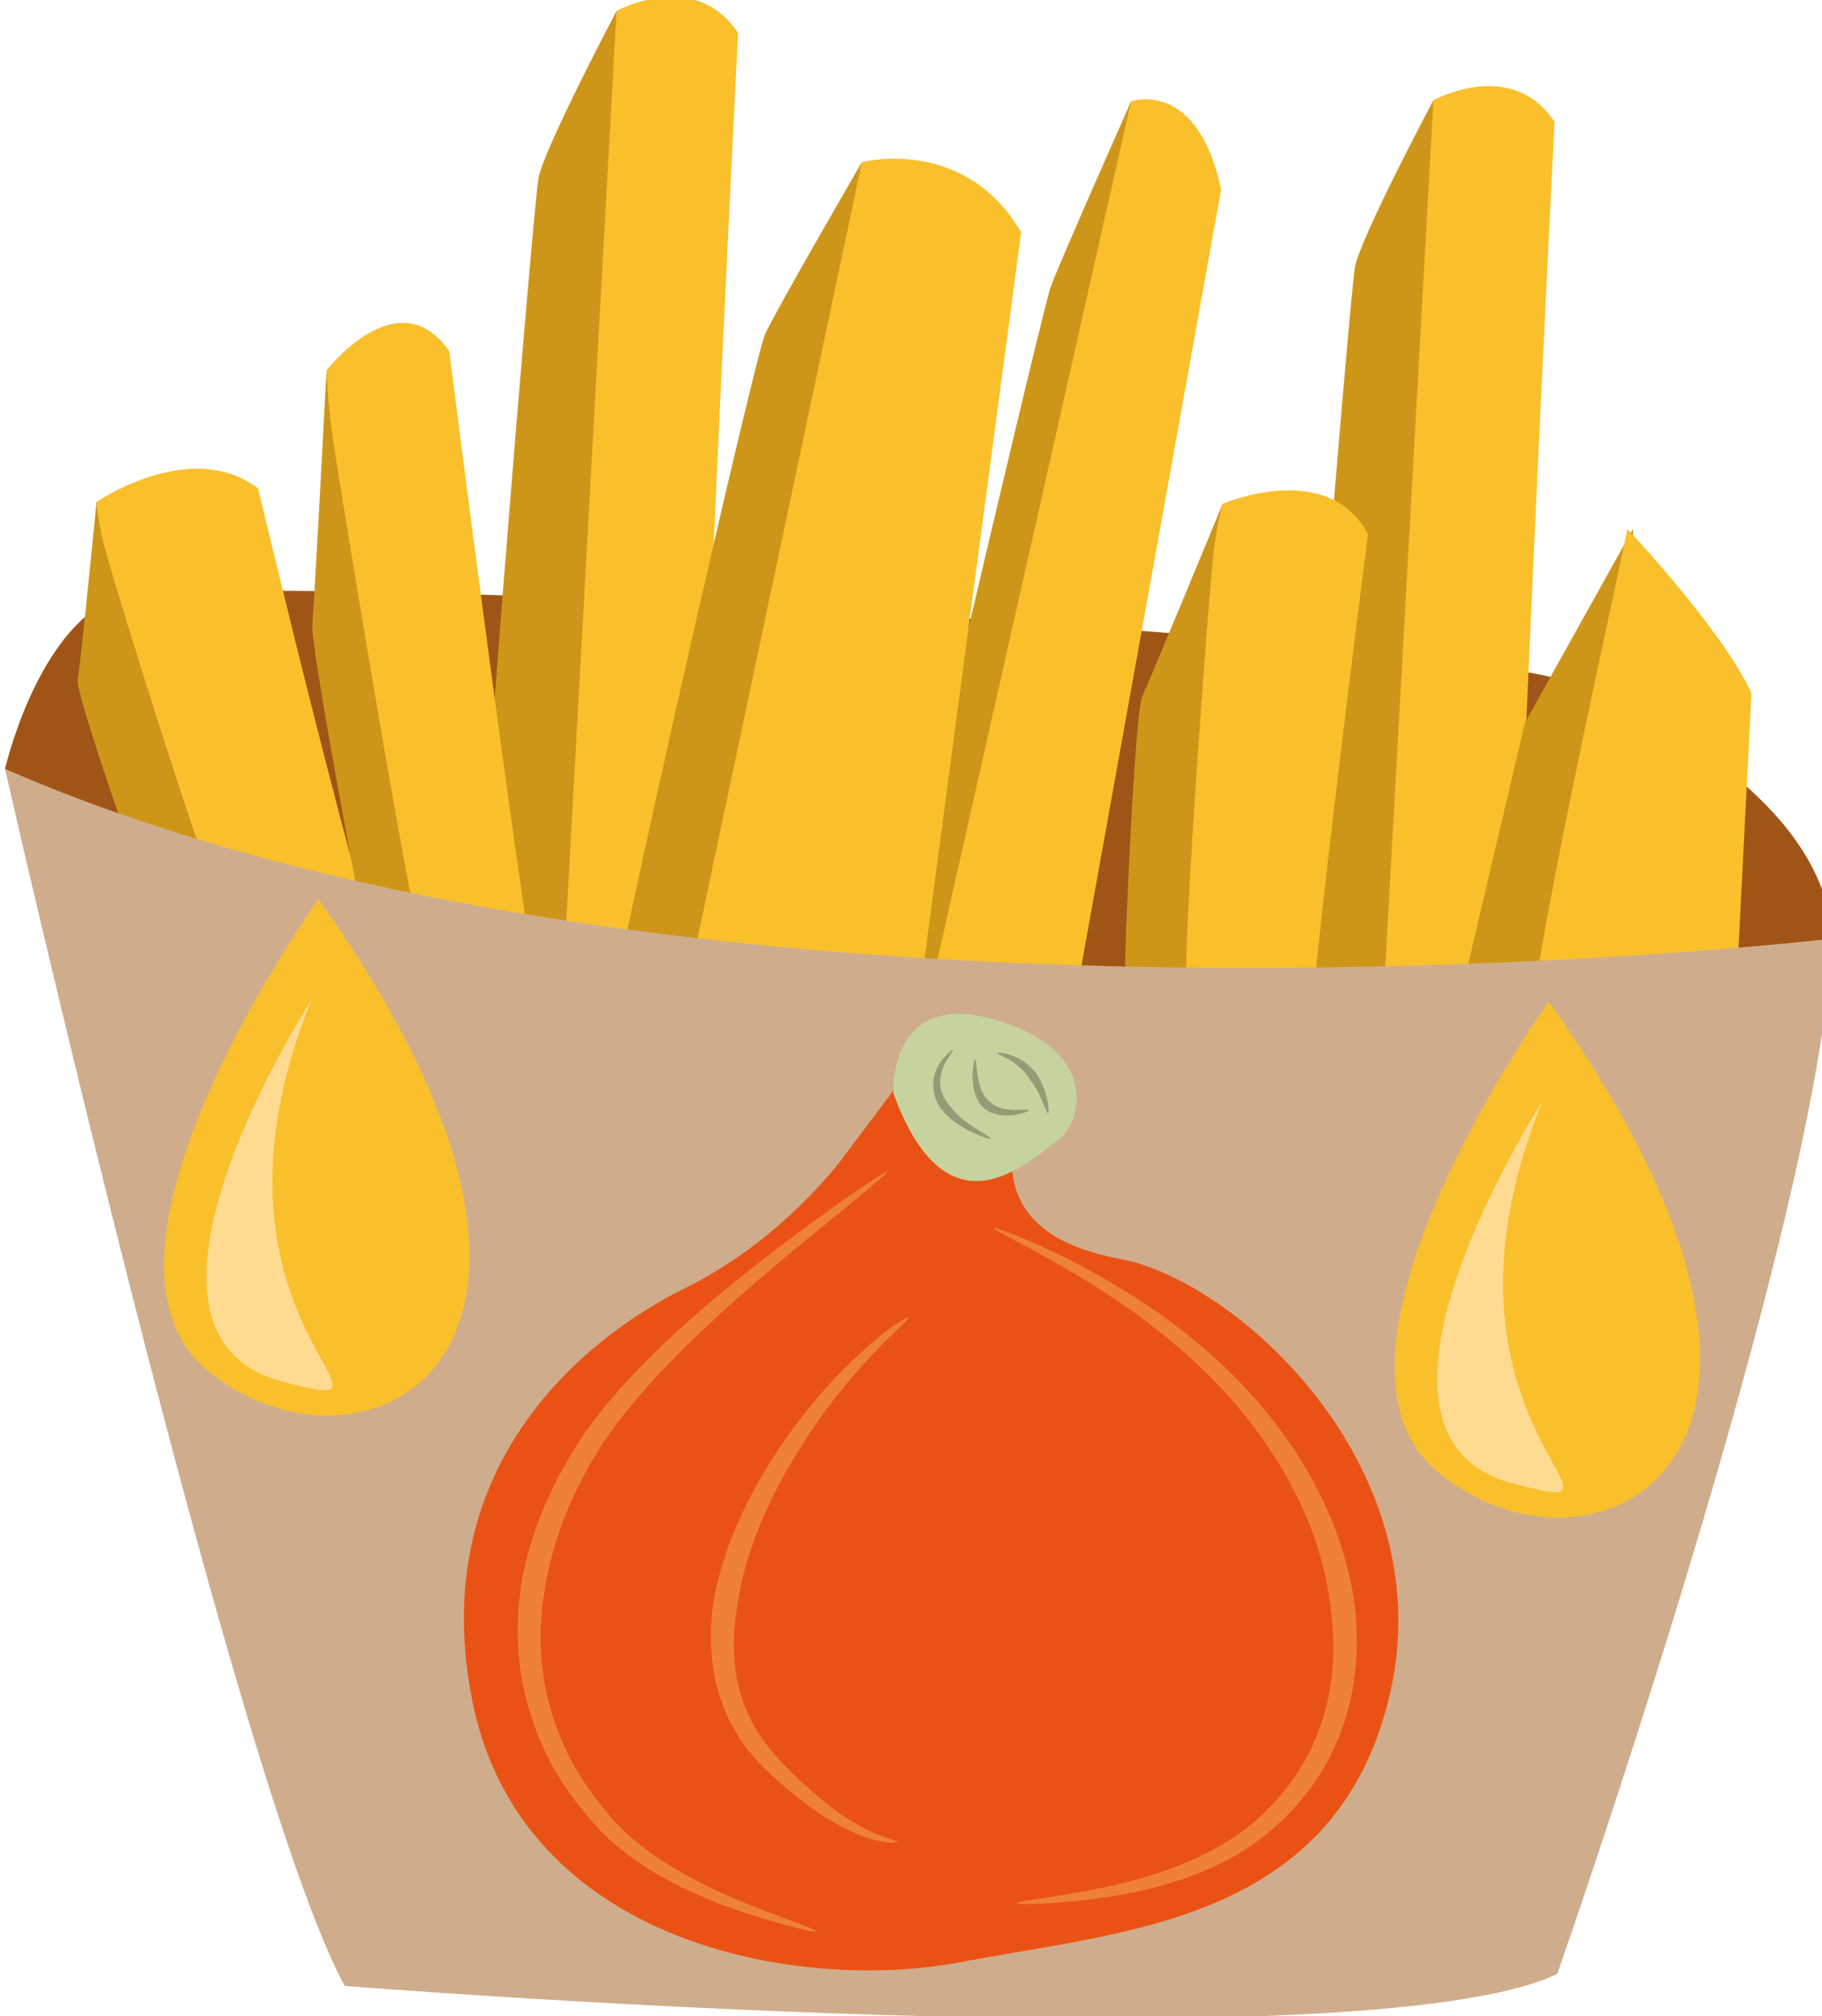 <?xml version="1.0" encoding="UTF-8" standalone="no"?>
<!-- Created with Inkscape (http://www.inkscape.org/) -->

<svg
   xmlns:dc="http://purl.org/dc/elements/1.1/"
   xmlns:cc="http://creativecommons.org/ns#"
   xmlns:rdf="http://www.w3.org/1999/02/22-rdf-syntax-ns#"
   xmlns:svg="http://www.w3.org/2000/svg"
   xmlns="http://www.w3.org/2000/svg"
   xmlns:sodipodi="http://sodipodi.sourceforge.net/DTD/sodipodi-0.dtd"
   xmlns:inkscape="http://www.inkscape.org/namespaces/inkscape"
   width="269.066mm"
   height="297.587mm"
   viewBox="0 0 269.066 297.587"
   version="1.1"
   id="svg8"
   inkscape:version="0.92.4 (5da689c313, 2019-01-14)"
   sodipodi:docname="4703.svg">
  <defs
     id="defs2">
    <style
       type="text/css"
       id="style2"><![CDATA[
    .fil5 {fill:#77401B;fill-rule:nonzero}
    .fil8 {fill:#774D31;fill-rule:nonzero}
    .fil9 {fill:#7CD6E0;fill-rule:nonzero}
    .fil7 {fill:#9B5C31;fill-rule:nonzero}
    .fil0 {fill:#A05517;fill-rule:nonzero}
    .fil2 {fill:#CE9619;fill-rule:nonzero}
    .fil3 {fill:#CFAD8C;fill-rule:nonzero}
    .fil6 {fill:#F48F42;fill-rule:nonzero}
    .fil4 {fill:#F5C29E;fill-rule:nonzero}
    .fil1 {fill:#F9C02B;fill-rule:nonzero}
   ]]></style>
    <style
       type="text/css"
       id="style2-1"><![CDATA[
    .str0 {stroke:white;stroke-width:70.56}
    .fil3 {fill:#4A4A2F;fill-rule:nonzero}
    .fil4 {fill:#686532;fill-rule:nonzero}
    .fil5 {fill:#878664;fill-rule:nonzero}
    .fil2 {fill:#C95700;fill-rule:nonzero}
    .fil1 {fill:#EC7703;fill-rule:nonzero}
    .fil0 {fill:white;fill-rule:nonzero}
   ]]></style>
    <style
       type="text/css"
       id="style2-8"><![CDATA[
    .fil3 {fill:#949B76;fill-rule:nonzero}
    .fil1 {fill:#C7D39F;fill-rule:nonzero}
    .fil0 {fill:#EA5215;fill-rule:nonzero}
    .fil2 {fill:#EF8137;fill-rule:nonzero}
   ]]></style>
    <style
       type="text/css"
       id="style2-80"><![CDATA[
    .fil1 {fill:#949B76;fill-rule:nonzero}
    .fil0 {fill:#EDC7A2;fill-rule:nonzero}
    .fil2 {fill:#F4DCC9;fill-rule:nonzero}
    .fil3 {fill:#F5E0D0;fill-rule:nonzero}
   ]]></style>
    <style
       type="text/css"
       id="style2-6"><![CDATA[
    .fil3 {fill:#4A4A2F;fill-rule:nonzero}
    .fil2 {fill:#683611;fill-rule:nonzero}
    .fil4 {fill:#686532;fill-rule:nonzero}
    .fil5 {fill:#878664;fill-rule:nonzero}
    .fil1 {fill:#9B5927;fill-rule:nonzero}
    .fil0 {fill:#D68543;fill-rule:nonzero}
   ]]></style>
    <style
       type="text/css"
       id="style2-2"><![CDATA[
    .fil5 {fill:#BA5E5B;fill-rule:nonzero}
    .fil3 {fill:#BD3B3B;fill-rule:nonzero}
    .fil1 {fill:#C2332E;fill-rule:nonzero}
    .fil0 {fill:#C95454;fill-rule:nonzero}
    .fil2 {fill:#E1DCC9;fill-rule:nonzero}
    .fil4 {fill:#F1EFD8;fill-rule:nonzero}
   ]]></style>
    <style
       type="text/css"
       id="style2-25"><![CDATA[
    .fil8 {fill:#6E3357;fill-rule:nonzero}
    .fil4 {fill:#89892E;fill-rule:nonzero}
    .fil3 {fill:#994374;fill-rule:nonzero}
    .fil1 {fill:#A3A549;fill-rule:nonzero}
    .fil5 {fill:#D0D354;fill-rule:nonzero}
    .fil0 {fill:#D6C2A1;fill-rule:nonzero}
    .fil6 {fill:#DADD5E;fill-rule:nonzero}
    .fil7 {fill:#E6D6BE;fill-rule:nonzero}
    .fil2 {fill:#F3E7D1;fill-rule:nonzero}
   ]]></style>
    <style
       type="text/css"
       id="style2-82"><![CDATA[
    .fil5 {fill:#77401B;fill-rule:nonzero}
    .fil8 {fill:#774D31;fill-rule:nonzero}
    .fil7 {fill:#9B5C31;fill-rule:nonzero}
    .fil0 {fill:#A05517;fill-rule:nonzero}
    .fil2 {fill:#CE9619;fill-rule:nonzero}
    .fil3 {fill:#CFAD8C;fill-rule:nonzero}
    .fil6 {fill:#F48F42;fill-rule:nonzero}
    .fil4 {fill:#F5C29E;fill-rule:nonzero}
    .fil1 {fill:#F9C02B;fill-rule:nonzero}
    .fil9 {fill:#FFDB92;fill-rule:nonzero}
   ]]></style>
  </defs>
  <sodipodi:namedview
     id="base"
     pagecolor="#ffffff"
     bordercolor="#666666"
     borderopacity="1.0"
     inkscape:pageopacity="0.0"
     inkscape:pageshadow="2"
     inkscape:zoom="0.35"
     inkscape:cx="-390.47468"
     inkscape:cy="668.47982"
     inkscape:document-units="mm"
     inkscape:current-layer="Vrstva_x0020_1"
     showgrid="false"
     inkscape:window-width="2400"
     inkscape:window-height="1321"
     inkscape:window-x="-9"
     inkscape:window-y="-9"
     inkscape:window-maximized="1" />
  <g
     inkscape:label="Vrstva 1"
     inkscape:groupmode="layer"
     id="layer1"
     transform="translate(-73.075,-28.115)">
    <g
       inkscape:label="Vrstva 1"
       inkscape:groupmode="layer"
       transform="matrix(1.309,0,0,1.309,-405.636,-158.378)"
       id="layer1-6">
      <g
         inkscape:label="Vrstva 1"
         inkscape:groupmode="layer"
         transform="matrix(0.265,0,0,0.265,143.864,187.582)"
         id="layer1-0">
        <g
           inkscape:label="Vrstva 1"
           inkscape:groupmode="layer"
           transform="matrix(0.265,0,0,0.265,28.488,11.308)"
           id="layer1-7">
          <g
             transform="matrix(0.616,0,0,0.616,-6656.81,-7959.18)"
             id="Vrstva_x0020_1">
            <g
               transform="matrix(1.003,0,0,1.003,7612.977,-242.983)"
               id="Vrstva_x0020_1-7">
              <path
                 inkscape:connector-curvature="0"
                 d="m 8136,14014 c 0,0 77,-337 266,-435 189,-98 3511,84 3826,217 315,133 645,365 659,659 l -2060,610 -1738,-400 z"
                 style="fill:#a05517;fill-rule:nonzero"
                 id="path7-2"
                 class="fil0" />
              <path
                 inkscape:connector-curvature="0"
                 d="m 9565,14960 c 0,0 147,-2845 161,-2916 0,0 204,-112 316,57 0,0 -133,2620 -105,2704 z"
                 style="fill:#f9c02b;fill-rule:nonzero"
                 id="path9-5"
                 class="fil1" />
              <path
                 inkscape:connector-curvature="0"
                 d="m 9726,12044 c 0,0 -189,358 -203,435 -14,77 -175,2032 -161,2130 l 203,351 z"
                 style="fill:#ce9619;fill-rule:nonzero"
                 id="path11-9"
                 class="fil2" />
              <path
                 inkscape:connector-curvature="0"
                 d="m 11689,15191 c 0,0 147,-2845 161,-2915 0,0 203,-112 315,56 0,0 -133,2620 -105,2705 z"
                 style="fill:#f9c02b;fill-rule:nonzero"
                 id="path13-7"
                 class="fil1" />
              <path
                 inkscape:connector-curvature="0"
                 d="m 11850,12276 c 0,0 -190,357 -204,434 -14,77 -175,2032 -161,2130 l 203,351 z"
                 style="fill:#ce9619;fill-rule:nonzero"
                 id="path15-4"
                 class="fil2" />
              <path
                 inkscape:connector-curvature="0"
                 d="m 8374,13320 c 0,0 -42,427 -49,462 -7,35 175,554 203,617 28,63 7,28 7,28 l 365,231 c 0,0 266,-70 238,-84 -28,-14 -294,-490 -294,-490 z"
                 style="fill:#ce9619;fill-rule:nonzero"
                 id="path17-5"
                 class="fil2" />
              <path
                 inkscape:connector-curvature="0"
                 d="m 8696,14357 c -28,-28 -294,-876 -308,-946 -14,-70 -14,-91 -14,-91 0,0 245,-168 420,-35 0,0 281,1177 344,1289 z"
                 style="fill:#f9c02b;fill-rule:nonzero"
                 id="path19-4"
                 class="fil1" />
              <path
                 inkscape:connector-curvature="0"
                 d="m 11302,13325 c 0,0 -191,463 -209,500 -19,37 -47,664 -45,742 1,78 -4,33 -4,33 l 233,359 c 0,0 257,-3 238,-26 -20,-24 -80,-628 -80,-628 z"
                 style="fill:#ce9619;fill-rule:nonzero"
                 id="path21-2"
                 class="fil2" />
              <path
                 inkscape:connector-curvature="0"
                 d="m 11209,14567 c -14,-39 59,-1055 72,-1137 13,-82 21,-105 21,-105 0,0 273,-118 378,79 0,0 -180,1387 -165,1529 z"
                 style="fill:#f9c02b;fill-rule:nonzero"
                 id="path23-9"
                 class="fil1" />
              <path
                 inkscape:connector-curvature="0"
                 d="m 8972,12978 c 0,0 -32,611 -37,661 -6,50 133,790 154,880 21,90 5,40 5,40 l 277,330 c 0,0 202,-100 181,-120 -22,-20 -224,-700 -224,-700 z"
                 style="fill:#ce9619;fill-rule:nonzero"
                 id="path25-8"
                 class="fil2" />
              <path
                 inkscape:connector-curvature="0"
                 d="m 9217,14459 c -22,-40 -224,-1251 -235,-1351 -10,-100 -10,-130 -10,-130 0,0 186,-240 319,-50 0,0 213,1681 261,1841 z"
                 style="fill:#f9c02b;fill-rule:nonzero"
                 id="path27-0"
                 class="fil1" />
              <path
                 inkscape:connector-curvature="0"
                 d="m 11064,12279 c 0,0 -184,414 -209,482 -24,68 -437,1829 -453,1938 -15,109 -16,-10 -16,-10 l 121,186 241,-463 323,-1912 z"
                 style="fill:#ce9619;fill-rule:nonzero"
                 id="path29-43"
                 class="fil2" />
              <path
                 inkscape:connector-curvature="0"
                 d="m 10515,14711 549,-2432 c 0,0 172,-61 234,229 l -430,2389 c 0,0 -310,-56 -353,-186 z"
                 style="fill:#f9c02b;fill-rule:nonzero"
                 id="path31-3"
                 class="fil1" />
              <polygon
                 points="11867,14833 12188,14756 12369,14364 12369,13390 12088,13894 "
                 style="fill:#ce9619;fill-rule:nonzero"
                 id="polygon33-3"
                 class="fil2" />
              <path
                 inkscape:connector-curvature="0"
                 d="m 12109,14707 c -43,-25 245,-1296 245,-1317 0,0 245,259 323,427 l -43,848 c 0,0 -490,63 -525,42 z"
                 style="fill:#f9c02b;fill-rule:nonzero"
                 id="path35-5"
                 class="fil1" />
              <path
                 inkscape:connector-curvature="0"
                 d="m 10364,12437 c 0,0 -224,385 -252,448 -28,63 -393,1668 -400,1766 -7,98 -28,-7 -28,-7 l 225,154 308,-434 196,-1731 z"
                 style="fill:#ce9619;fill-rule:nonzero"
                 id="path37-9"
                 class="fil2" />
              <path
                 inkscape:connector-curvature="0"
                 d="m 9895,14651 469,-2214 c 0,0 266,-70 414,182 l -288,2165 c 0,0 -504,-21 -595,-133 z"
                 style="fill:#f9c02b;fill-rule:nonzero"
                 id="path39-8"
                 class="fil1" />
              <path
                 inkscape:connector-curvature="0"
                 d="m 8136,14014 c 0,0 599,2638 883,3163 0,0 2648,211 3153,-31 0,0 683,-1945 715,-2691 0,0 -2943,347 -4751,-441 z"
                 style="fill:#cfad8c;fill-rule:nonzero"
                 id="path41-5"
                 class="fil3" />
              <g
                 id="_395941888">
                <path
                   inkscape:connector-curvature="0"
                   d="m 8951,14353 c 0,0 -657,916 -290,1223 402,335 1141,-30 290,-1223 z"
                   style="fill:#f9c02b;fill-rule:nonzero"
                   id="path78-2"
                   class="fil1" />
                <path
                   inkscape:connector-curvature="0"
                   d="m 8933,14614 c 0,0 -557,861 -80,991 404,109 -263,-148 80,-991 z"
                   style="fill:#ffdb92;fill-rule:nonzero"
                   id="path80"
                   class="fil9" />
              </g>
              <g
                 id="_395941216">
                <path
                   inkscape:connector-curvature="0"
                   d="m 12150,14619 c 0,0 -656,916 -289,1222 402,335 1141,-29 289,-1222 z"
                   style="fill:#f9c02b;fill-rule:nonzero"
                   id="path83"
                   class="fil1" />
                <path
                   inkscape:connector-curvature="0"
                   d="m 12133,14879 c 0,0 -557,862 -80,991 404,110 -263,-147 80,-991 z"
                   style="fill:#ffdb92;fill-rule:nonzero"
                   id="path85"
                   class="fil9" />
              </g>
            </g>
            <g
               transform="matrix(0.469,0,0,0.469,13241.402,8729.788)"
               id="Vrstva_x0020_1-0">
              <path
                 inkscape:connector-curvature="0"
                 d="m 10438,12493 c 0,0 -319,426 -388,517 -69,91 -385,476 -871,715 -486,239 -1452,936 -1182,2293 271,1356 1821,1625 2720,1452 899,-172 2086,-218 2382,-1487 296,-1270 -859,-2302 -1496,-2420 -638,-118 -643,-473 -581,-761 z"
                 style="fill:#ea5215;fill-rule:nonzero"
                 id="path7-7"
                 class="fil0" />
              <path
                 inkscape:connector-curvature="0"
                 d="m 10339,12643 c 0,0 -33,-582 563,-411 596,172 486,582 343,677 -143,96 -601,569 -906,-266 z"
                 style="fill:#c7d39f;fill-rule:nonzero"
                 id="path9-2-3"
                 class="fil1" />
              <path
                 inkscape:connector-curvature="0"
                 d="m 9913,17301 c -2,4 -44,-4 -118,-22 -74,-19 -179,-47 -304,-90 -124,-42 -268,-98 -414,-178 -73,-40 -147,-85 -217,-139 -69,-53 -139,-114 -196,-183 -119,-134 -221,-285 -287,-444 -67,-157 -105,-314 -119,-452 -4,-35 -5,-68 -6,-99 -2,-32 -4,-62 -2,-91 1,-28 2,-55 3,-79 1,-13 1,-25 2,-36 1,-11 3,-22 4,-33 5,-41 9,-74 12,-97 3,-24 7,-37 7,-40 1,-2 4,-17 10,-42 3,-12 6,-27 10,-44 4,-17 9,-37 16,-58 26,-86 64,-205 131,-338 8,-17 16,-34 24,-51 9,-17 19,-34 29,-51 20,-35 38,-71 61,-107 23,-35 47,-71 71,-108 27,-35 54,-71 81,-108 114,-142 248,-280 387,-411 280,-261 582,-490 811,-656 115,-84 212,-151 280,-197 68,-46 109,-70 112,-67 5,8 -141,127 -360,305 -219,179 -510,418 -777,683 -133,133 -259,272 -365,412 -25,35 -50,70 -75,104 -21,35 -43,70 -64,104 -21,34 -37,70 -56,103 -8,16 -17,33 -25,49 -8,17 -15,33 -22,49 -61,127 -94,240 -116,320 -7,20 -11,38 -14,54 -3,16 -6,30 -9,42 -4,23 -7,36 -8,39 0,2 -5,15 -7,36 -3,22 -8,52 -14,90 -1,10 -3,20 -4,30 -1,11 -2,22 -2,33 -2,23 -3,48 -5,74 -3,26 -1,54 -1,83 2,29 1,60 4,92 10,127 40,273 99,421 56,148 148,294 256,424 104,133 242,236 379,319 137,83 275,145 395,194 120,50 222,86 293,113 71,27 111,43 110,48 z"
                 style="fill:#ef8137;fill-rule:nonzero"
                 id="path11-6"
                 class="fil2" />
              <path
                 inkscape:connector-curvature="0"
                 d="m 11027,17143 c 0,-5 42,-12 116,-24 74,-11 180,-27 306,-51 126,-25 272,-58 421,-113 74,-26 150,-59 223,-97 73,-38 145,-81 210,-133 132,-103 241,-232 319,-366 77,-136 122,-276 143,-400 21,-124 22,-231 19,-306 -4,-76 -10,-121 -11,-126 0,-6 -4,-55 -19,-136 -14,-81 -42,-194 -90,-323 -49,-130 -119,-275 -214,-419 -93,-146 -209,-289 -339,-421 -129,-131 -271,-249 -411,-352 -140,-102 -278,-188 -398,-258 -241,-140 -410,-218 -405,-228 1,-4 46,11 122,41 75,31 183,77 308,141 125,64 269,145 416,243 147,98 297,215 435,346 138,131 264,277 365,426 103,148 181,300 236,436 54,136 87,256 104,343 18,87 23,140 24,146 0,5 6,54 8,137 2,82 -2,198 -28,333 -27,135 -81,288 -169,433 -90,145 -213,280 -358,385 -35,28 -74,51 -112,74 -39,21 -77,43 -117,61 -79,37 -159,67 -237,91 -157,50 -308,76 -436,93 -129,17 -237,24 -312,27 -75,3 -118,2 -119,-3 z"
                 style="fill:#ef8137;fill-rule:nonzero"
                 id="path13-1"
                 class="fil2" />
              <path
                 inkscape:connector-curvature="0"
                 d="m 10361,16803 c -1,2 -8,3 -21,3 -7,1 -15,1 -24,0 -10,0 -21,-2 -33,-4 -49,-7 -118,-28 -194,-65 -77,-36 -161,-89 -246,-153 -42,-32 -84,-66 -126,-103 -21,-18 -42,-37 -62,-56 l -31,-29 c -10,-10 -20,-21 -30,-31 -81,-84 -146,-184 -190,-287 -9,-26 -20,-51 -28,-77 -8,-25 -15,-51 -22,-75 -10,-50 -20,-98 -23,-142 -19,-179 7,-299 6,-306 2,-6 18,-138 84,-315 62,-179 177,-399 317,-599 71,-101 147,-196 222,-281 76,-85 152,-160 220,-220 135,-122 240,-184 244,-177 7,8 -86,84 -208,214 -61,65 -129,143 -198,231 -69,87 -137,184 -200,285 -127,201 -228,417 -280,587 -56,169 -66,289 -69,295 2,6 -26,116 -15,275 4,80 19,172 54,264 34,92 87,184 156,264 9,10 17,20 26,30 l 28,30 c 19,20 38,39 57,58 38,38 77,73 116,107 77,67 153,123 222,165 70,43 132,70 176,85 11,4 22,7 30,10 9,3 17,5 23,7 12,4 19,7 19,10 z"
                 style="fill:#ef8137;fill-rule:nonzero"
                 id="path15-4-3"
                 class="fil2" />
              <path
                 inkscape:connector-curvature="0"
                 d="m 10882,12894 c -2,5 -79,-18 -150,-59 -36,-20 -69,-46 -92,-67 -23,-23 -37,-40 -38,-42 0,-1 -3,-6 -9,-15 -6,-9 -12,-23 -19,-40 -13,-33 -20,-83 -7,-129 12,-45 37,-84 61,-107 22,-25 40,-37 42,-35 3,3 -11,20 -27,46 -18,26 -36,64 -42,104 -7,39 2,78 15,104 11,27 26,43 26,44 0,1 12,16 30,38 19,21 47,48 79,70 62,46 134,81 131,88 z"
                 style="fill:#949b76;fill-rule:nonzero"
                 id="path17-8"
                 class="fil3" />
              <path
                 inkscape:connector-curvature="0"
                 d="m 11093,12735 c 2,5 -56,29 -122,30 -33,1 -67,-7 -91,-17 -25,-12 -38,-25 -39,-25 -1,-1 -5,-4 -11,-11 -5,-7 -14,-16 -20,-29 -15,-24 -25,-60 -29,-95 -8,-70 7,-136 13,-135 7,0 5,67 21,129 7,31 19,60 33,78 13,18 24,26 25,27 1,0 10,10 27,21 18,9 44,20 73,23 58,8 119,-4 120,4 z"
                 style="fill:#949b76;fill-rule:nonzero"
                 id="path19-9"
                 class="fil3" />
              <path
                 inkscape:connector-curvature="0"
                 d="m 11199,12753 c -3,0 -9,-12 -17,-31 -4,-10 -8,-21 -13,-33 -5,-11 -11,-24 -17,-36 -5,-13 -12,-24 -18,-35 -7,-10 -12,-20 -18,-29 -12,-16 -20,-27 -21,-27 0,-1 -7,-14 -21,-30 -7,-8 -15,-18 -24,-27 -10,-9 -21,-18 -32,-27 -46,-35 -103,-53 -101,-60 1,-6 63,0 120,31 13,8 26,17 39,25 12,9 22,20 31,28 18,16 27,31 28,31 0,1 8,14 20,33 5,10 10,22 15,35 5,12 11,25 14,40 4,13 8,27 11,40 3,13 4,25 5,36 2,21 3,35 -1,36 z"
                 style="fill:#949b76;fill-rule:nonzero"
                 id="path21-5"
                 class="fil3" />
            </g>
          </g>
        </g>
      </g>
    </g>
  </g>
</svg>

